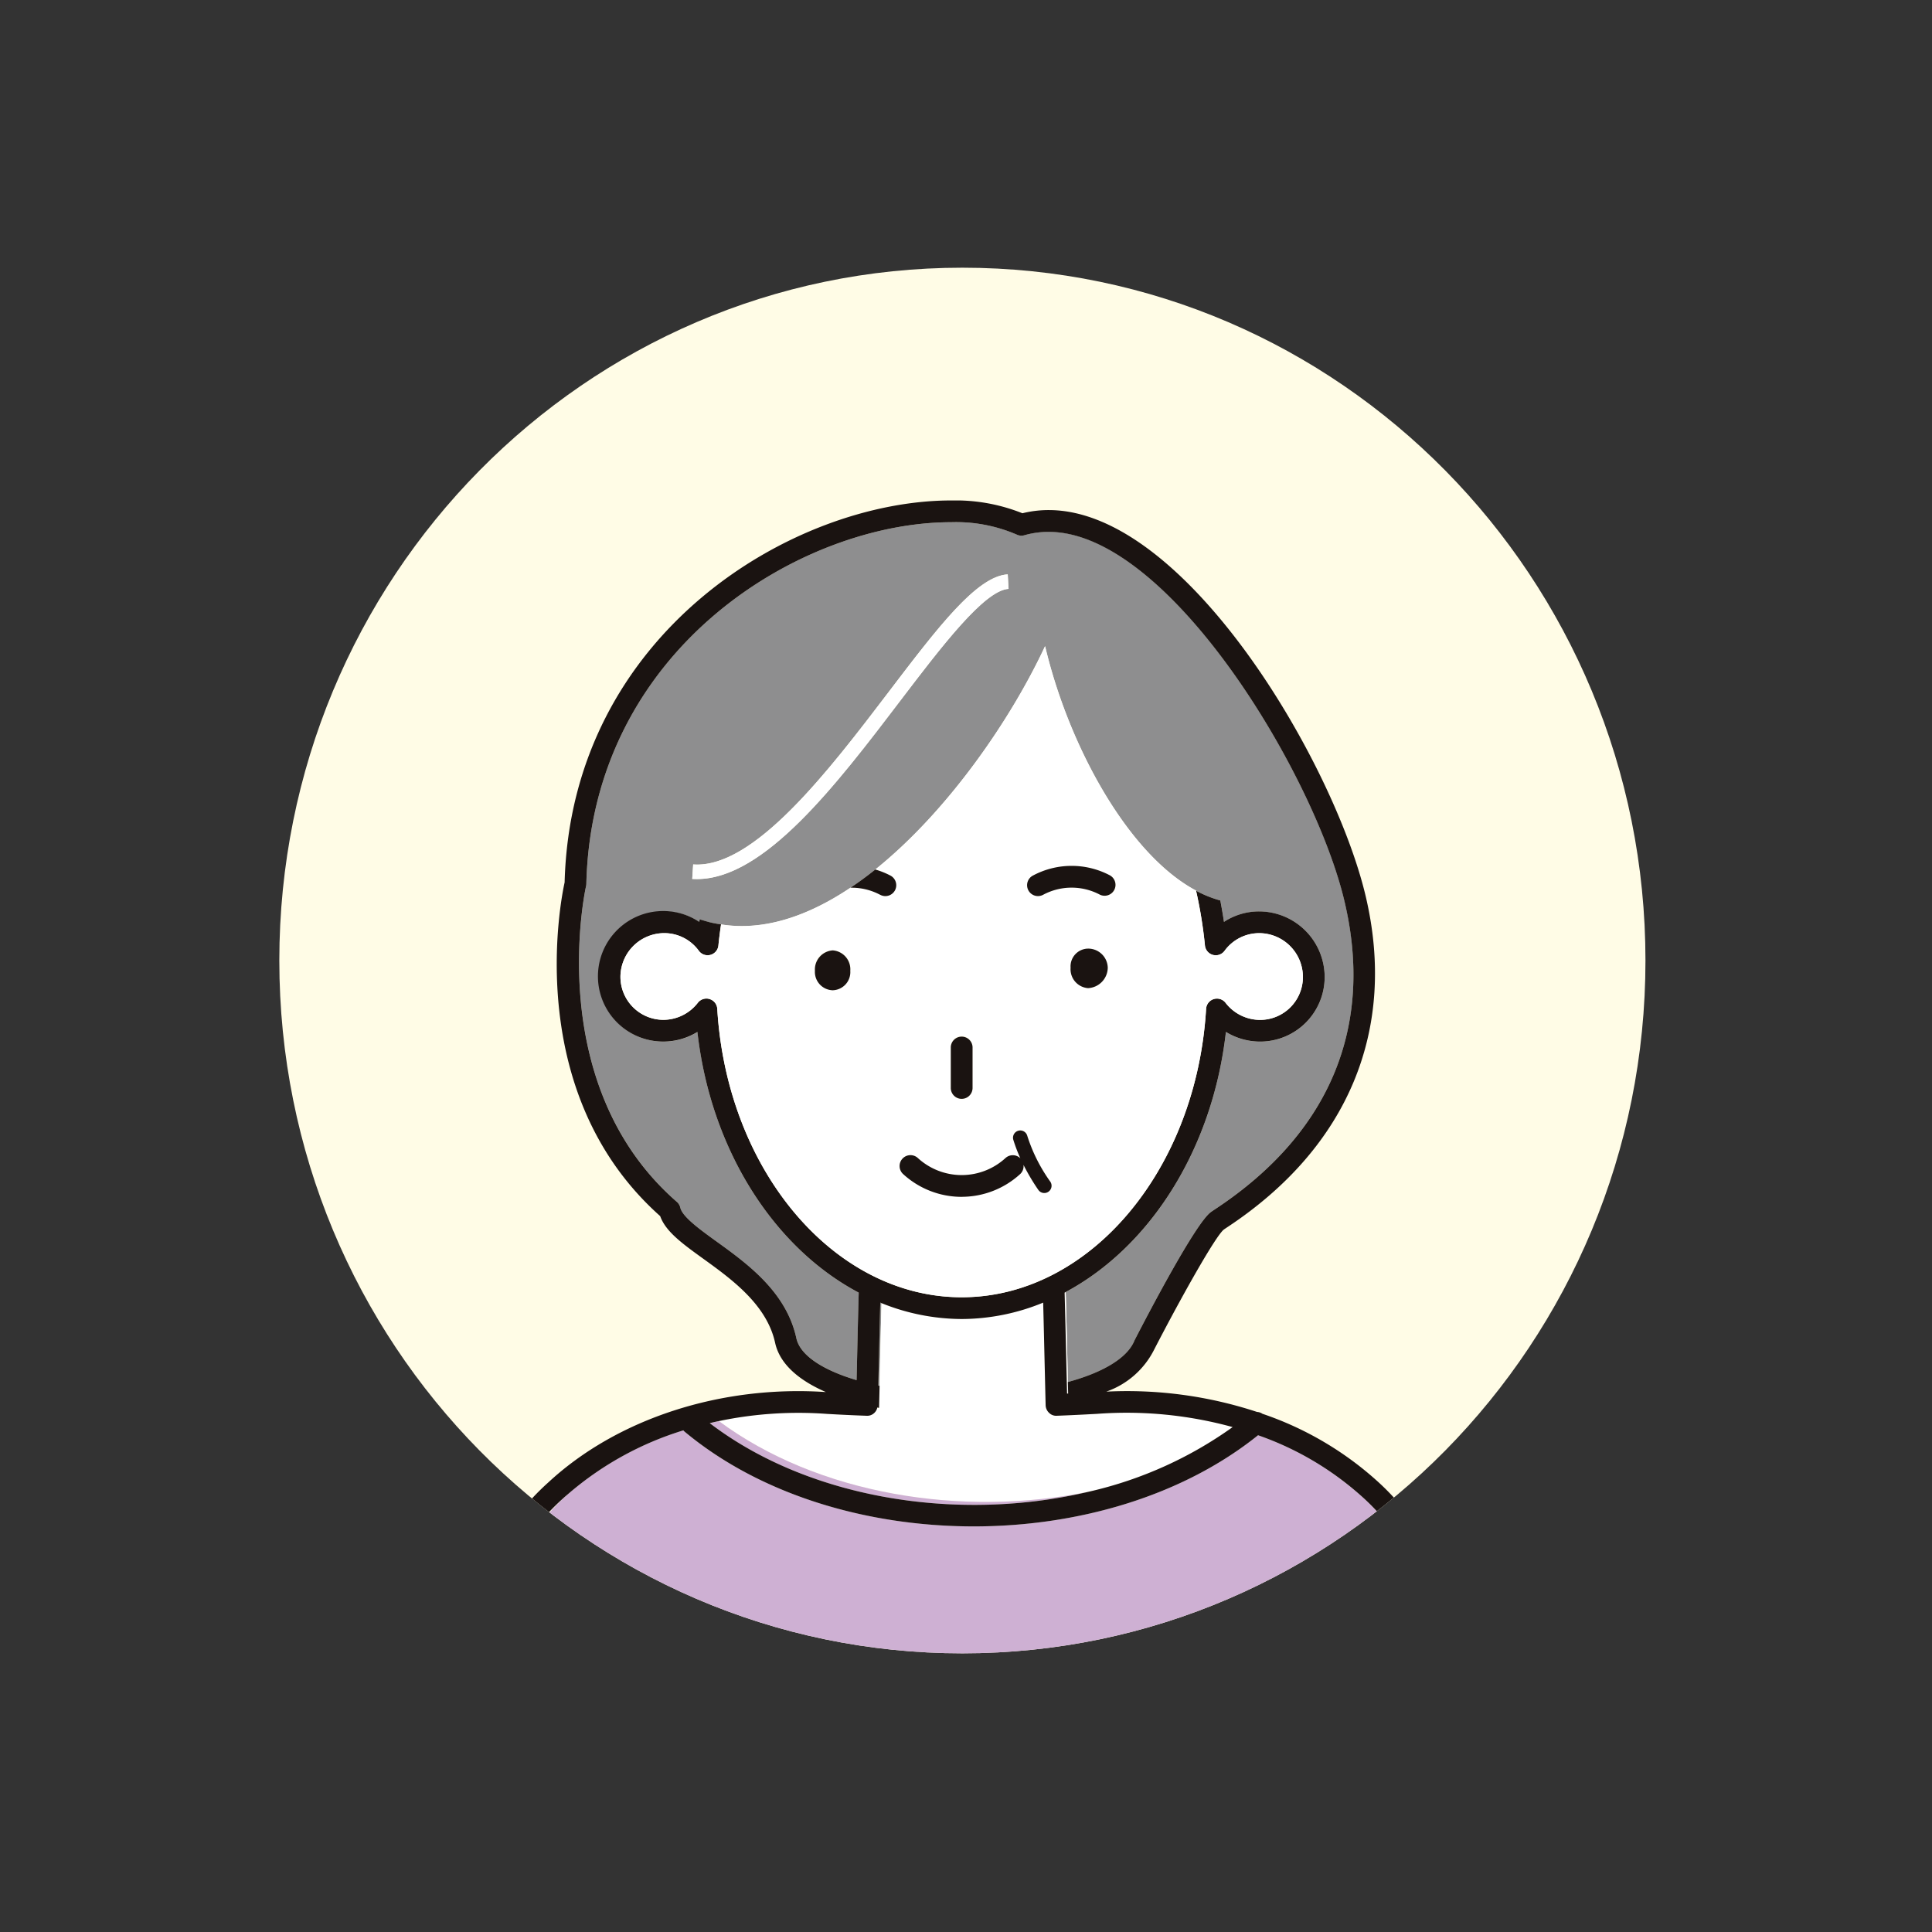 <svg xmlns="http://www.w3.org/2000/svg" xmlns:xlink="http://www.w3.org/1999/xlink" width="166" height="166" viewBox="0 0 166 166"><rect x="0" y="0" width="166" height="166" fill="#333333" stroke="none"/><defs><clipPath id="a"><rect width="166" height="166" transform="translate(-1402 12991)" fill="#fff"/></clipPath><clipPath id="b"><path d="M117.38,59.527c0,32.877-26.276,59.528-58.69,59.528S0,92.4,0,59.527,26.276,0,58.69,0s58.69,26.652,58.69,59.528" transform="translate(-1107 12838.001)" fill="#fffce6"/></clipPath><clipPath id="c"><rect width="85.333" height="101.312" fill="none"/></clipPath></defs><g transform="translate(1402 -12991)" clip-path="url(#a)"><path d="M117.38,59.527c0,32.877-26.276,59.528-58.69,59.528S0,92.4,0,59.527,26.276,0,58.69,0s58.69,26.652,58.69,59.528" transform="translate(-1378 13014.001)" fill="#fffce6"/><g transform="translate(-271 176)" clip-path="url(#b)"><g transform="translate(-1091 12858)"><g transform="translate(0 0)" clip-path="url(#c)"><path d="M28.626,55.311c-.047,1.814-.091,3.726-.131,5.439l-.039,1.691.111.021c.05-2.117.1-4.71.168-7.105l-.11-.046" transform="translate(7.003 13.613)" fill="#8e8e8f"/><path d="M55.559,71.785c1.231-2.4,5.224-10.012,6.54-11,.091-.07.249-.176.464-.318,9.778-6.49,13.591-15.634,11.026-26.446-2.576-10.851-15.074-31.7-25.4-31.7a7.52,7.52,0,0,0-2.087.293.929.929,0,0,1-.667-.057A13.186,13.186,0,0,0,39.8,1.5C26.972,1.5,8.936,12.3,8.454,32.584a.962.962,0,0,1-.025.188c-.039.169-3.768,17.034,7.8,27.123a.926.926,0,0,1,.3.5c.174.785,1.65,1.853,3.078,2.883,2.684,1.938,6.025,4.351,6.892,8.336.318,1.464,2.265,2.733,5.175,3.6l.029-1.264c.045-1.974.1-4.207.152-6.255C24.589,63.849,19.148,55.451,18,45.3a5.562,5.562,0,0,1-8.485-4.729,5.6,5.6,0,0,1,8.644-4.728c.011-.074.027-.145.039-.219.274.085.547.169.85.248.325.083.654.138.982.191,3.7.593,7.507-.733,11.123-3.156q1.077-.723,2.13-1.565c6.233-5,11.66-12.9,14.581-19.181l.007-.015,0,.022c2,8.474,7.08,17.852,12.963,20.989A9.733,9.733,0,0,0,62.928,34c.116.613.223,1.226.313,1.839a5.5,5.5,0,0,1,3.027-.895,5.647,5.647,0,0,1,5.624,5.627,5.55,5.55,0,0,1-5.56,5.559,5.641,5.641,0,0,1-2.925-.832c-1.144,10.112-6.545,18.482-13.766,22.35.072,2.518.133,5.382.187,7.728,3.034-.821,5.14-2.077,5.732-3.588M35.414,16.847c-5.473,7.188-11.659,15.311-17.468,15.311-.132,0-.263,0-.394-.012l.08-1.244c5.224.374,11.651-8.06,16.791-14.809C38.662,10.524,42.01,6.127,44.66,5.98l.07,1.244c-2.076.116-5.756,4.95-9.316,9.624" transform="translate(1.926 0.37)" fill="#8e8e8f"/><path d="M49.359,71.533a34.241,34.241,0,0,0,12.247-5.526A34.291,34.291,0,0,0,49.932,64.87c-1.153.065-2.29.12-3.426.162a.86.86,0,0,1-.675-.252.943.943,0,0,1-.294-.657l-.086-3.62c-.036-1.635-.079-3.455-.123-5.191a18.528,18.528,0,0,1-6.992,1.408h-.009a18.537,18.537,0,0,1-6.886-1.363c-.064,2.394-.12,4.987-.168,7.105-.016.688-.031,1.33-.046,1.892,0,.019,0,.04,0,.056-.056,0-.111-.006-.167-.007a.894.894,0,0,1-.232.378.873.873,0,0,1-.674.252q-1.707-.065-3.412-.161a33.354,33.354,0,0,0-9.271.616c8.5,6.3,20.892,8.321,31.889,6.046" transform="translate(4.299 13.613)" fill="#fff"/><path d="M41.518,63.306l.093,0c-.007-.319-.015-.647-.022-.992-.054-2.346-.116-5.209-.187-7.728l-.095.051c.055,1.974.1,4.115.147,6.009Z" transform="translate(10.166 13.433)" fill="#fff"/><path d="M68.334,78.527c.064.678.1,1.362.106,2.056h.076c-.025-.7-.091-1.384-.182-2.057" transform="translate(16.817 19.326)" fill="#ceb0d3"/><path d="M67.7,64.535c-6.486,5.209-15.447,7.832-24.429,7.832-9.19,0-18.383-2.728-24.9-8.186a.434.434,0,0,1-.052-.066,27.435,27.435,0,0,0-9.823,5.4A20.557,20.557,0,0,0,1.6,84.132H82.992a19.079,19.079,0,0,0-6.3-14.26,26.262,26.262,0,0,0-9-5.337" transform="translate(0.395 15.779)" fill="#ceb0d3"/><path d="M17.627,63.477c-.267.056-.531.12-.8.181,8.621,6.578,21.514,8.546,32.684,5.865-11,2.277-23.393.25-31.889-6.046" transform="translate(4.142 15.622)" fill="#ceb0d3"/><path d="M85.151,97.853a20.881,20.881,0,0,0-6.789-13.571,28.242,28.242,0,0,0-9.893-5.808.881.881,0,0,0-.459-.157,35.691,35.691,0,0,0-12.957-1.746,7.288,7.288,0,0,0,4.131-3.647c2.376-4.6,5.256-9.706,5.961-10.273.074-.055.2-.138.375-.254C75.86,55.534,80.055,45.437,77.332,33.963,74.632,22.584,61.929.826,50.11.826a9.359,9.359,0,0,0-2.263.274A15.468,15.468,0,0,0,41.731,0C28.152,0,9.078,11.4,8.513,32.816c-.345,1.568-3.636,18.123,8.211,28.675.464,1.323,1.915,2.371,3.717,3.672,2.426,1.752,5.444,3.933,6.16,7.219.4,1.823,2.042,3.217,4.361,4.226C21.933,76,13.021,78.892,7.107,84.376a21.426,21.426,0,0,0-7.107,16,.934.934,0,0,0,.932.936h0a.935.935,0,0,0,.935-.933A19.6,19.6,0,0,1,8.378,85.747c.166-.155.344-.3.515-.449a27.456,27.456,0,0,1,9.823-5.4.675.675,0,0,0,.052.066c6.515,5.458,15.707,8.186,24.9,8.186,8.979,0,17.941-2.623,24.426-7.832a26.287,26.287,0,0,1,9,5.337,19.079,19.079,0,0,1,6.3,14.26h0a.935.935,0,0,0,.935.933h0a.934.934,0,0,0,.932-.935h0c0-.7-.041-1.379-.1-2.057M51.62,74.074c-.044-1.894-.092-4.035-.147-6.009l.093-.051c7.221-3.868,12.622-12.237,13.766-22.35a5.638,5.638,0,0,0,2.925.832,5.548,5.548,0,0,0,5.56-5.559,5.648,5.648,0,0,0-5.624-5.627,5.5,5.5,0,0,0-3.028.9c-.088-.614-.2-1.227-.313-1.84a9.685,9.685,0,0,1-2.09-.842,38.469,38.469,0,0,1,.765,4.713.936.936,0,0,0,1.685.464,3.678,3.678,0,0,1,3-1.52,3.766,3.766,0,0,1,3.735,3.758,3.681,3.681,0,0,1-3.721,3.69A3.747,3.747,0,0,1,65.3,43.16a.935.935,0,0,0-1.67.52c-.83,13.9-10.051,24.784-20.993,24.784h-.014c-10.942,0-20.162-10.886-20.993-24.784a.932.932,0,0,0-.655-.836A.883.883,0,0,0,20.7,42.8a.933.933,0,0,0-.736.359A3.758,3.758,0,0,1,17,44.627a3.7,3.7,0,0,1-3.692-3.69,3.772,3.772,0,0,1,3.756-3.758,3.663,3.663,0,0,1,2.979,1.52.934.934,0,0,0,1.683-.464c.059-.6.138-1.2.227-1.807-.328-.052-.657-.107-.982-.191-.3-.079-.576-.163-.85-.247-.011.074-.027.145-.039.219a5.609,5.609,0,1,0-.16,9.455c1.15,10.156,6.591,18.552,13.859,22.4-.057,2.05-.107,4.283-.152,6.257l-.03,1.262c-2.91-.865-4.856-2.133-5.174-3.6-.867-3.985-4.208-6.4-6.892-8.336-1.428-1.031-2.9-2.1-3.079-2.882a.928.928,0,0,0-.3-.5c-11.571-10.087-7.842-26.953-7.8-27.121a.974.974,0,0,0,.025-.189C10.862,12.672,28.9,1.869,41.731,1.869a13.186,13.186,0,0,1,5.625,1.062.928.928,0,0,0,.667.057A7.52,7.52,0,0,1,50.11,2.7c10.329,0,22.829,20.847,25.4,31.7C78.08,45.2,74.267,54.349,64.488,60.839c-.214.142-.373.248-.465.318-1.315.986-5.307,8.6-6.54,11-.591,1.51-2.7,2.766-5.731,3.588.009.344.015.673.024.992l-.093,0ZM20.973,79.28c.264-.062.528-.126.8-.181a33.4,33.4,0,0,1,9.271-.616q1.7.1,3.412.161a.871.871,0,0,0,.674-.252.894.894,0,0,0,.232-.378.8.8,0,0,0,.017-.079c.051.011.1.021.151.03.015-.562.03-1.2.046-1.892l-.111-.022.039-1.69c.04-1.713.083-3.625.131-5.439l.11.046a18.544,18.544,0,0,0,6.887,1.363h.007a18.523,18.523,0,0,0,6.992-1.408c.046,1.736.087,3.556.125,5.191l.086,3.62a.938.938,0,0,0,.294.657.86.86,0,0,0,.675.252c1.135-.042,2.272-.1,3.426-.162a34.294,34.294,0,0,1,11.674,1.136,34.247,34.247,0,0,1-12.248,5.526c-11.17,2.679-24.064.712-32.684-5.865" transform="translate(0 0)" fill="#1a1311"/><path d="M47.171,10.059l-.012-.006c-2.921,6.279-8.348,14.181-14.581,19.18a7.107,7.107,0,0,1,1.274.508.935.935,0,1,1-.874,1.652,5.19,5.19,0,0,0-2.53-.6c-3.615,2.424-7.424,3.75-11.121,3.156-.09.6-.169,1.207-.227,1.807a.934.934,0,0,1-1.683.462A3.665,3.665,0,0,0,14.437,34.7a3.771,3.771,0,0,0-3.756,3.758,3.694,3.694,0,0,0,3.691,3.69,3.758,3.758,0,0,0,2.958-1.468.939.939,0,0,1,.736-.359.887.887,0,0,1,.278.044.933.933,0,0,1,.655.836c.83,13.9,10.051,24.784,20.992,24.784h.015C50.949,65.989,60.17,55.1,61,41.206a.935.935,0,0,1,1.669-.521,3.748,3.748,0,0,0,2.93,1.468h0a3.68,3.68,0,0,0,3.72-3.69A3.766,3.766,0,0,0,65.586,34.7a3.682,3.682,0,0,0-3,1.52.935.935,0,0,1-1.683-.464,38.673,38.673,0,0,0-.765-4.713c-5.884-3.136-10.966-12.516-12.964-20.989M28.92,39.609a1.574,1.574,0,0,1-1.528-1.674,1.533,1.533,0,1,1,3.036,0,1.558,1.558,0,0,1-1.508,1.674M39.065,44.5a.935.935,0,1,1,1.869,0V48a.935.935,0,1,1-1.869,0ZM34.91,54.079a.937.937,0,0,1,1.321-.062,5.574,5.574,0,0,0,7.538,0,.932.932,0,0,1,1.274.026,13.68,13.68,0,0,1-.608-1.6.623.623,0,0,1,1.191-.365,14.119,14.119,0,0,0,1.994,3.979.624.624,0,0,1-1.024.712,17.564,17.564,0,0,1-1.283-2.164.921.921,0,0,1-.284.79,7.438,7.438,0,0,1-10.055,0,.934.934,0,0,1-.062-1.32M50.858,39.431a1.629,1.629,0,0,1-1.5-1.755,1.526,1.526,0,0,1,1.5-1.641,1.682,1.682,0,0,1,1.693,1.641,1.783,1.783,0,0,1-1.693,1.755m2.278-8.426a.935.935,0,0,1-1.264.389,5.186,5.186,0,0,0-4.85,0,.935.935,0,1,1-.874-1.652,7.049,7.049,0,0,1,6.6,0,.936.936,0,0,1,.389,1.264" transform="translate(2.629 2.474)" fill="#fff"/><path d="M39.961,10.04l-.007.016.012.007,0-.024" transform="translate(9.833 2.471)" fill="#1a1311"/><path d="M43.22,30.9a1.526,1.526,0,0,0-1.5,1.641,1.629,1.629,0,0,0,1.5,1.755,1.783,1.783,0,0,0,1.693-1.755A1.682,1.682,0,0,0,43.22,30.9" transform="translate(10.267 7.606)" fill="#1a1311"/><path d="M25.62,31.023a1.647,1.647,0,0,0-1.529,1.752,1.574,1.574,0,0,0,1.529,1.674,1.558,1.558,0,0,0,1.508-1.674,1.631,1.631,0,0,0-1.508-1.752" transform="translate(5.929 7.635)" fill="#1a1311"/><path d="M34.394,42.321a.935.935,0,0,0,.935-.935V37.88a.935.935,0,0,0-1.869,0v3.507a.935.935,0,0,0,.935.935" transform="translate(8.234 9.093)" fill="#1a1311"/><path d="M45.84,26.016a7.049,7.049,0,0,0-6.6,0,.935.935,0,1,0,.874,1.652,5.188,5.188,0,0,1,4.851,0,.935.935,0,0,0,.874-1.652" transform="translate(9.535 6.201)" fill="#1a1311"/><path d="M29.074,27.607a.935.935,0,1,0,.874-1.652,6.962,6.962,0,0,0-1.274-.508q-1.05.841-2.13,1.564a5.191,5.191,0,0,1,2.53.6" transform="translate(6.533 6.263)" fill="#1a1311"/><path d="M35.262,49.143a7.449,7.449,0,0,0,5.028-1.956.921.921,0,0,0,.283-.79,17.957,17.957,0,0,0,1.283,2.163.624.624,0,0,0,1.026-.71,14.046,14.046,0,0,1-1.994-3.98.623.623,0,0,0-1.191.365,13.79,13.79,0,0,0,.607,1.6.931.931,0,0,0-1.272-.027,5.573,5.573,0,0,1-7.539,0,.935.935,0,0,0-1.259,1.383,7.449,7.449,0,0,0,5.028,1.956" transform="translate(7.366 10.688)" fill="#1a1311"/><path d="M42.809,6.34,42.739,5.1c-2.649.147-6,4.543-10.237,10.112-5.14,6.749-11.566,15.184-16.791,14.81l-.08,1.244c.131.009.263.012.4.012,5.808,0,12-8.125,17.467-15.311,3.56-4.674,7.241-9.508,9.316-9.624" transform="translate(3.847 1.255)" fill="#fff"/></g></g></g></g></svg>